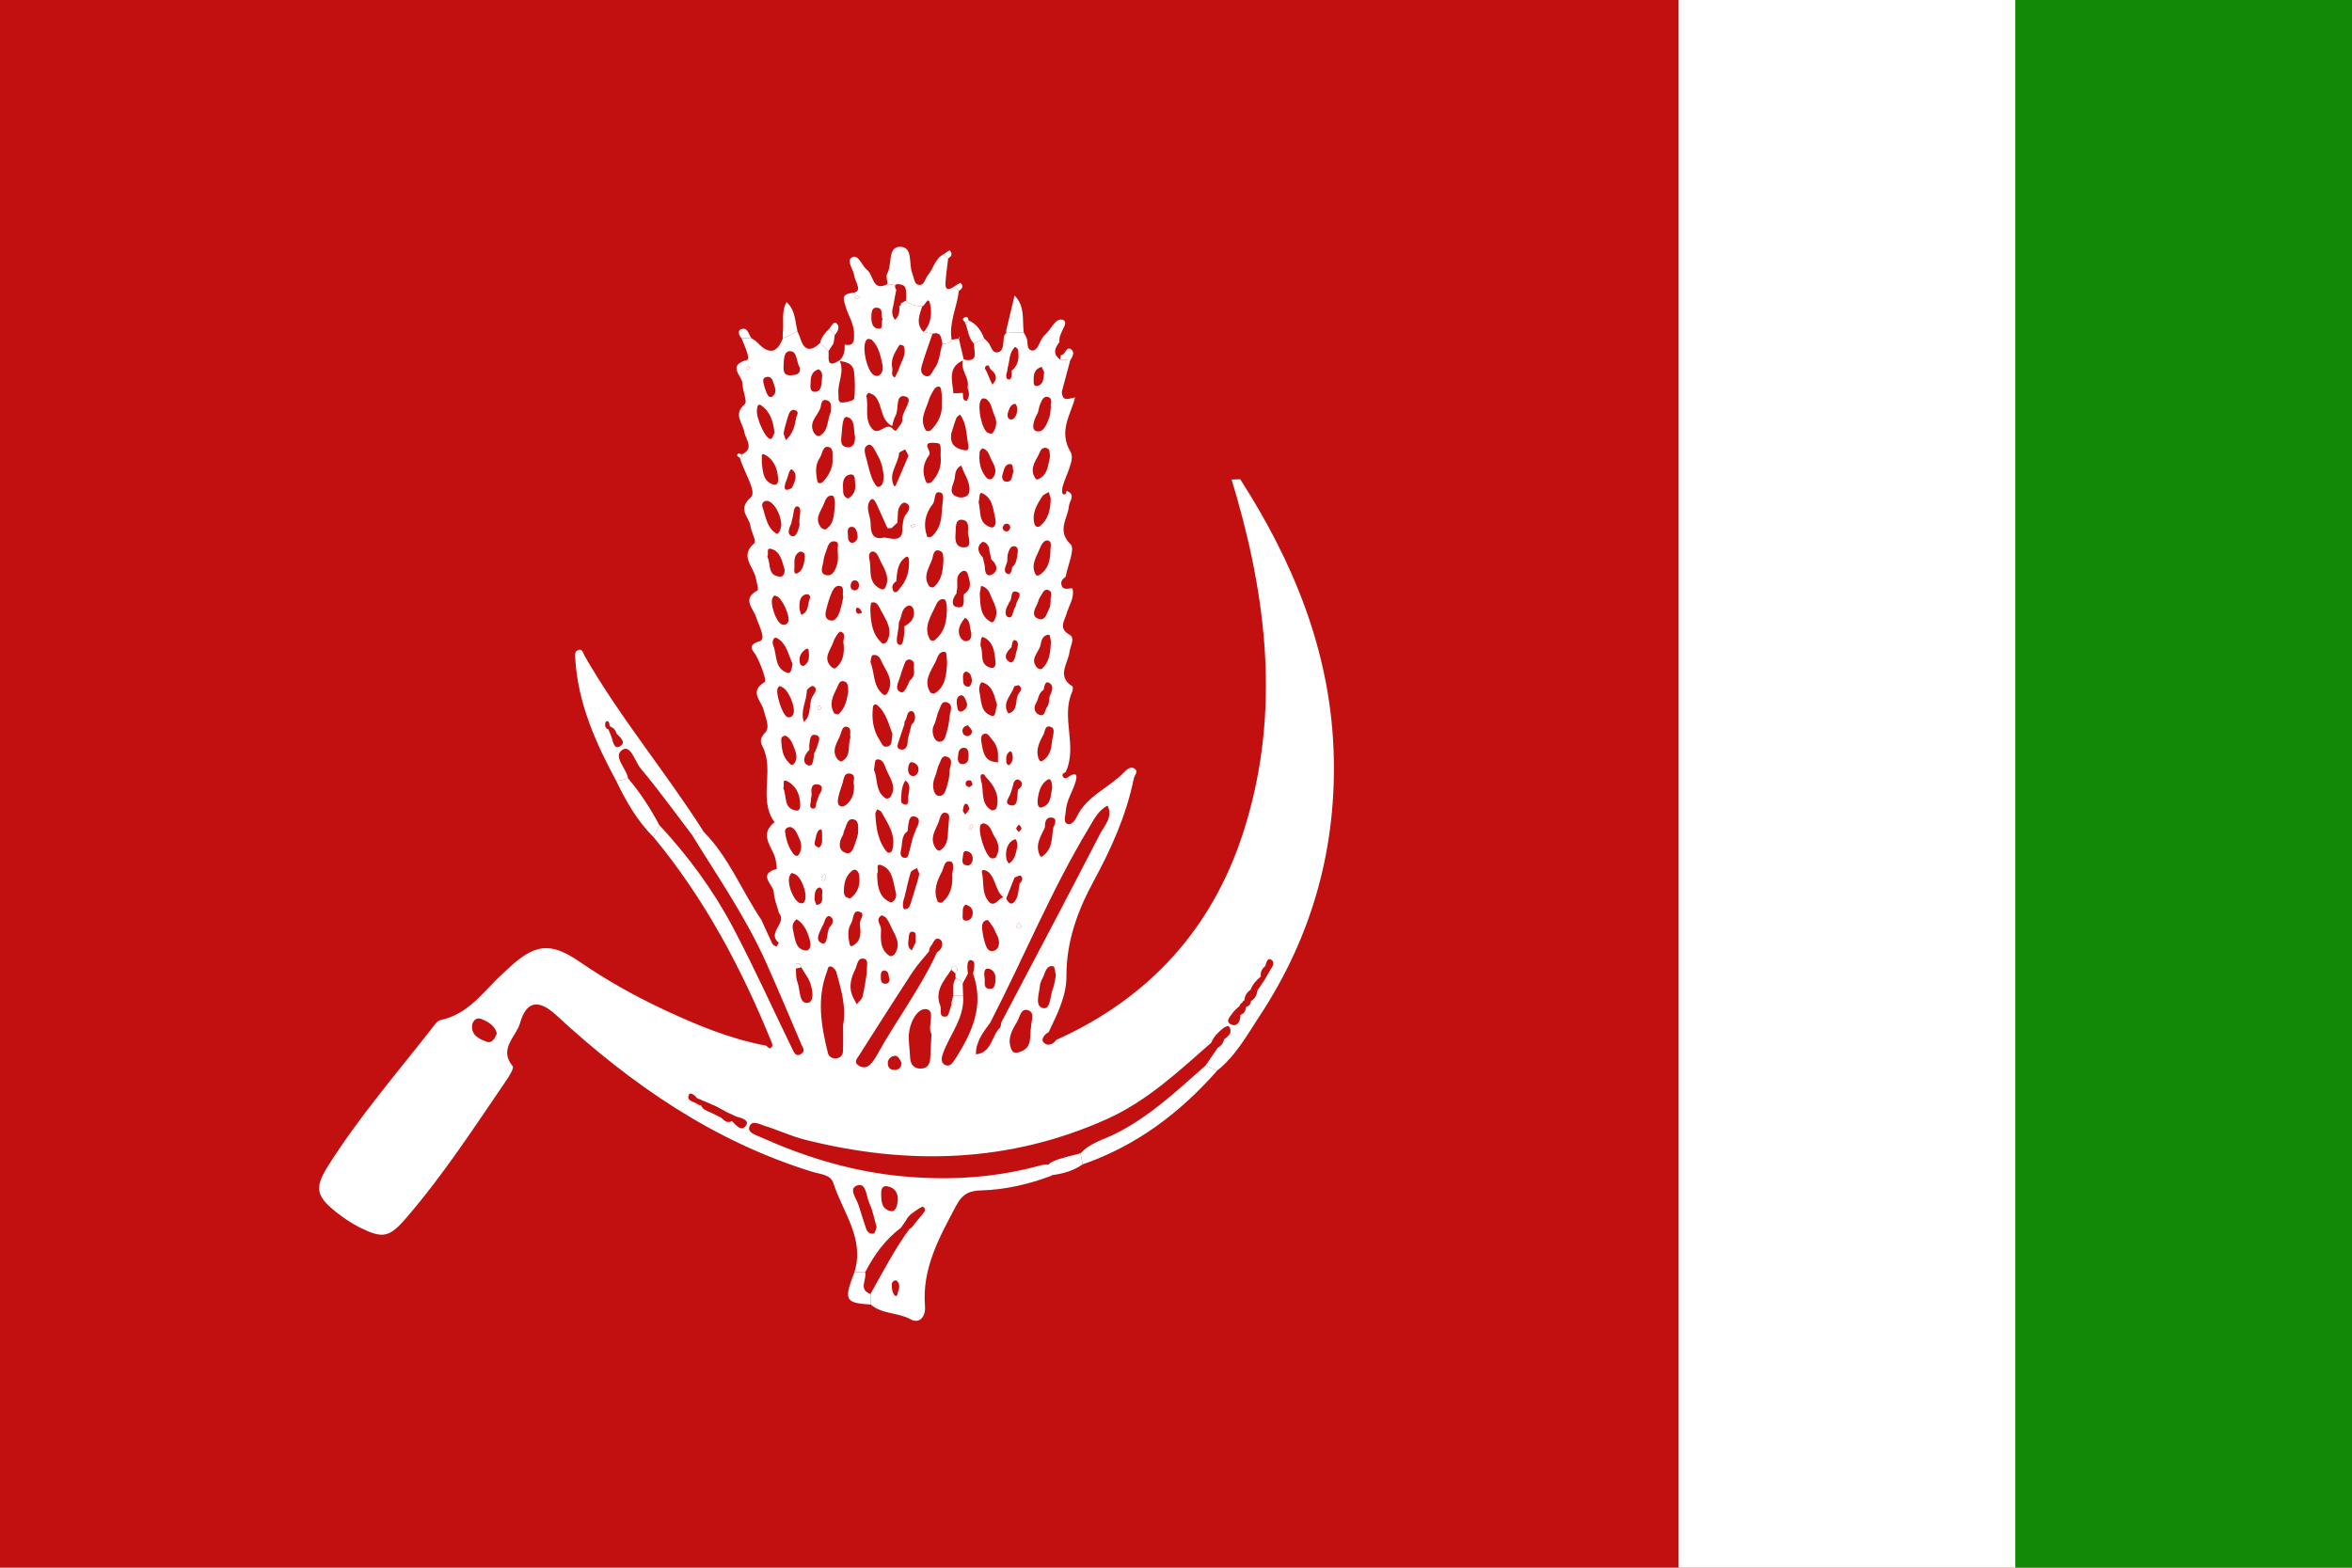 <?xml version="1.0" encoding="UTF-8"?>
<svg xmlns="http://www.w3.org/2000/svg" version="1.1" xmlns:cc="http://creativecommons.org/ns#" xmlns:dc="http://purl.org/dc/elements/1.1/" xmlns:rdf="http://www.w3.org/1999/02/22-rdf-syntax-ns#" xmlns:svg="http://www.w3.org/2000/svg" viewBox="0 0 450 300">
  <defs>
    <style>
      .cls-1 {
        fill: #c21010;
      }

      .cls-2 {
        fill: #fff;
      }

      .cls-3 {
        fill: #128907;
      }
    </style>
  </defs>
  <!-- Generator: Adobe Illustrator 28.7.8, SVG Export Plug-In . SVG Version: 1.2.0 Build 200)  -->
  <g>
    <g id="svg4158">
      <g id="layer1">
        <path id="rect4634" class="cls-1" d="M0,0h450v300H0V0Z"/>
      </g>
      <g>
        <path class="cls-2" d="M134.668,159.216c4.798,4.854,7.244,11.247,10.989,16.79.698,1.531,1.375,3.073,2.112,4.584.127.259.51.394.775.586.156-.265.481-.737.444-.767-2.356-1.925,1.713-3.787.047-5.676-.347-1.324-.921-2.638-.98-3.974-.065-1.462-3.232-3.455.562-4.474.067-.018-.118-.923-.163-1.417-.225-2.505-3.599-4.899-.27-7.531-3.198-4.415.04-9.834-2.245-14.384-.558-1.11-.532-1.703.496-2.801.946-1.011.005-2.878-.37-4.397-.396-1.605-2.792-3.39.215-5.219.465-.283-.717-3.418-1.631-5.105-.473-.873-1.969-1.922.693-2.72,1.337-.401-.174-3.006-.663-4.577-.536-1.722-2.829-3.519.268-5.151.239-.126-.187-1.563-.345-2.383-.418-2.178-3.186-4.197-.254-6.668.391-.33-.61-2.172-.783-3.341-.256-1.726-2.563-3.055.1-5.438,1.197-1.071-1.374-4.898-2.096-7.517l.366-.233-.045-.432c2.552-1.104.748-2.903.522-4.28-.296-1.801-2.213-3.368.086-5.352.553-.477-.45-2.566-.439-3.91.013-1.469-3.093-3.465.838-4.539.749-.205-.46-2.762-1.024-4.169.626-.005,1.253-.011,1.879-.016.409.295.881.531,1.217.894q3.16,3.406,4.791-.792c.94-.461,1.88-.922,2.82-1.384.185.446.408.881.547,1.341q1.06,3.505,3.794.845c.531.525,1.062,1.05,1.594,1.575.135,1.258-.539,3.475,2.099,1.775,1.074,2.21-.448,4.342-.198,6.529.071.625-.212,1.56.746,1.545.797-.012,2.222-.386,2.27-.747.218-1.631.133-3.321-.009-4.976-.149-1.725-1.472-2.117-2.938-2.214,1.013-.824,1.178-1.95,1.122-3.154,1.921.403,1.81-.907,1.799-2.133-.018-1.945-1.196-3.524-1.671-5.32-.31-1.172-.906-2.185,1.412-2.446,2.043-.229.428-2.117.29-3.3-.144-1.237-1.675-2.918-.332-3.542,1.156-.538,1.808,1.7,2.825,2.492,1.227.954.961,4.207,3.876,2.674.492.057.984.114,1.476.171-.089.343-.02.65.208.92-.1.498-.201.995-.301,1.493l-.277,1.534c-.265.95-.369,1.879.335,2.709.786-.719.908-1.64.803-2.63.282-.058.389-.226.319-.506l.964-.529c.853.873,1.978.993,3.101,1.119-.525,1.665-1.289,3.343.28,4.888.566.106,1.132.213,1.698.319-.655,1.916-1.352,3.819-1.943,5.754-.239.782-.523,1.799.441,2.27,1.114.545,1.38-.694,1.821-1.254,1.091-1.388,1.055-3.209,1.578-4.822.695-.021,1.378-.071,1.769-.781.5-.084,1-.169,1.499-.253l-.151-.068c.331,1.401.663,2.802.994,4.203-3.229,1.295-2.196,3.985-2.006,6.364.002.022,1.169-.049,1.792-.077.127.582-.179,1.392.717,1.545.098.017.445-.743.47-1.156.029-.472-.173-.957-.275-1.437.477-1.894-1.571-3.405-.811-5.342,3.149.654,1.966-1.622,2.055-3.038.648-.329,1.295-.658,1.943-.987.334.352.738.661.986,1.066.417.681.592,1.75,1.607,1.581.92-.153.997-1.146,1.086-1.946.07-.638-.048-1.321.567-1.779,1.105-.027,2.209-.055,3.314-.082.217.444.521.868.633,1.337.186.78-.102,1.884.903,2.115.633.145,1.133-.568,1.436-1.247.277-.62.588-1.307,1.084-1.729,1.206-1.027,2.108-3.523,3.551-2.823,1.144.555-1.102,2.585-.748,4.174-.915,1.142-1.377,2.273.088,3.352.651.052,1.302.104,1.953.156-.535,1.999-1.07,3.998-1.605,5.997.073,2.147,1.476,1.241,2.543,1.107-.872,3.405-3.253,6.432-.856,10.474.855,1.442-.989,4.484-1.601,6.796.021.414-.115,1.053.093,1.197.515.357.643-.18.742-.584,1.831.748.522,1.904.427,2.946-.217,2.392-2.393,4.644.35,7.313.864.841-.586,4.06-.977,6.19-.56.4-1.017.903-.765,1.625.389,1.109,1.363.476,2.083.601.423,1.833-.713,3.28-1.165,4.903-.367,1.317-1.584,2.724.603,3.954,1.126.633.123,2.174-.019,3.331-.267,2.185-2.532,4.604.558,6.542.149.093.107.706-.024.997-2.256,4.999,1.1,10.458-1.276,15.439-.481.157-.794.497-.456.936.33.429.771.166,1.12-.13.913-.577,1.693-.721,1.321.748-.505,1.995-1.806,3.73-1.945,5.867-.056.856-.505,2.043.213,2.427.805.43,1.547-.598,1.892-1.323,1.895-3.992,6.119-5.488,8.972-8.449.483-.502,1.317-1.371,2.165-.693.662.529-.115,1.242-.244,1.879-1.417,6.993-4.314,13.399-7.694,19.626-3.067,5.65-5.206,11.549-5.181,18.128.015,3.876-1.784,7.306-3.402,10.732-.824.402-1.474,1.368-1.02,1.906.719.851,1.79.523,2.495-.431,17.652-7.953,29.705-21.12,35.683-39.471,6.995-21.474,4.946-42.945-1.13-64.27-.332-1.164-.676-2.324-1.015-3.486.55-.017,1.099-.034,1.649-.051,10.123,15.769,17.086,32.687,17.841,51.632.734,18.435-3.925,35.541-14.088,50.993-2.44,3.711-4.615,7.716-8.209,10.568-.719-.345-1.439-.69-2.158-1.034.77-1.127,1.54-2.254,2.309-3.381.644-.345,1.051-.871,1.21-1.586.703-.58,1.575-1.119,1.107-2.229-.281-.666-.759-.145-1.151-.034-.992.813-1.934,1.667-2.421,2.901-6.214,5.453-12.297,11.165-19.928,14.592-18.736,8.415-38.105,8.912-57.784,3.965-2.665-.67-5.191-1.878-7.826-2.693-.888-.275-2.268-1.096-2.779.087-.513,1.188.961,1.599,1.835,1.993,8.223,3.708,16.773,6.406,25.741,7.432,9.157,1.047,18.281.661,27.266-1.689,1.385-.362,3.301-1.105,3.016,1.717-4.37,1.66-8.884,2.72-13.556,2.848-2.261.062-3.59.678-4.77,2.899-3.237,6.094-6.58,12.038-5.973,19.306.153,1.828-.987,3.435-2.747,2.467-2.455-1.351-5.467-.948-7.64-2.836-.012-.673-.024-1.345-.036-2.018,2.37-4.231,4.607-8.542,7.468-12.479l.329-.165c.765-.936,1.529-1.873,2.294-2.809.415-.428.464-.898-.037-1.235-.13-.087-.529.226-.805.356-.956.65-1.997,1.209-2.508,2.336-.304.44-.607.881-.911,1.321-3.019,2.259-5.162,5.222-6.859,8.542-.688,0-1.375.001-2.063.002,2.036-6.472-2.238-11.492-4.008-17.072-.529-1.667-2.54-1.713-3.961-2.15-18.903-5.807-34.679-16.712-49.022-29.953-3.373-3.114-5.749-2.86-6.99,1.511-.73,2.57-4.159,4.901-1.378,8.225.279.333-.664,1.866-1.239,2.706-6.139,8.985-12.066,18.129-19.203,26.384-3.206,3.708-4.456,3.935-8.872,1.734-1.527-.761-2.976-1.741-4.321-2.799-4.071-3.201-4.343-4.778-1.649-9.041,5.832-9.228,12.954-17.486,19.664-26.053.529-.676,1.126-1.633,1.833-1.782,5.294-1.117,8.144-5.408,11.72-8.759.379-.355.771-.696,1.15-1.05,5.071-4.742,8.029-5.245,13.72-1.336,5.154,3.54,10.552,6.566,16.184,9.197,6.255,2.921,12.624,5.572,19.467,6.848.262.181.609.572.77.506.639-.26.463-.794.244-1.285-5.717-14.062-12.78-27.349-22.513-39.1l1.089-2.332c5.512,5.941,10.277,12.391,14.086,19.586,4.024,7.6,7.536,15.438,11.307,23.155.348.712.669,1.76,1.805,1.014.811-.533.209-1.235-.034-1.805-2.221-5.21-4.412-10.434-6.723-15.605-3.871-8.663-9.266-16.452-14.213-24.496.763-.176,1.526-.351,2.288-.527ZM237.674,191.896c-.268.096-.427.285-.478.565-.462.459-.998.866-1.367,1.391-.505.716-1.59,1.757-.108,2.257,1.063.359,1.649-.742,1.596-1.891.757-.227.994-.829,1.099-1.526.579-.165.867-.576.963-1.147.754-.457,1.104-1.157,1.205-2.006.493-.736.985-1.473,1.478-2.209.314-.553.627-1.106.941-1.659.498-.684,1.037-1.591.123-2.077-.604-.322-.887.656-1.038,1.272-.651.509-.971,1.16-.857,1.997-.853.705-1.578,1.509-1.974,2.565-.75.476-1.108,1.181-1.191,2.045-.232.046-.362.187-.391.422ZM140.011,214.528c.812.754,1.826,2.209,2.744.805.658-1.008-.937-1.392-1.872-1.659-.626-.291-1.251-.581-1.877-.872-.661-.365-1.323-.729-1.984-1.094-.726-.314-1.452-.629-2.18-.939-.503-.21-1.006-.421-1.508-.631-.362-.599-1.294-1.152-1.5-.72-.597,1.258.775,1.342,1.49,1.789.231.194.497.299.798.315.326.824,1.097,1.05,1.815,1.349.692.347,1.384.693,2.076,1.04.556.563,1.121,1.097,1.999.619ZM154.855,143.484c-.977.944-1.509,2.455-.274,2.96,1.035.423,1.061-1.289,1.167-2.245.211-.472.495-.926.616-1.42.184-.752.899-1.871-.299-2.134-1.116-.245-1.088,1.002-1.212,1.803-.052.337-.002.69.002,1.036ZM151.488,93.391c.644-1.203,1.232-2.725.039-3.531-.509-.344-.763,1.587-1.22,2.44-.356,1.175-.294,1.898,1.181,1.091ZM189.513,70.67c-.154-.272-.357-.795-.455-.776-.622.12-.801.5-.372,1.047.388.889.775,1.777,1.163,2.666,1.104-1.117.777-2.072-.336-2.936ZM146.668,75.169c.408.96.911,1.169,1.562.197.344-.89-.141-1.658-.376-2.459-.161-.549-.617-.872-1.131-.78-1.006.179-.688.96-.545,1.583.114.498.323.974.49,1.46ZM189.286,105.35c.079-1.048-.994-1.884-1.387-1.595-1.08.794-.824,1.959.133,2.895.131.574.262,1.148.393,1.722-.014,1.044.266,2.233,1.496,1.488,1.114-.675.836-1.929-.248-2.781-.129-.576-.258-1.153-.387-1.729ZM156.741,152.079c.498-.723.897-1.741-.183-1.954-1.397-.275-1.393.945-1.261,1.976-.051.316-.153.633-.142.946.021.586-.492,1.486.284,1.674.768.187.617-.795.813-1.295.175-.445.327-.898.488-1.347ZM194.388,124.941c.235-.816.673-1.984.001-2.366-.692-.393-.747.708-.866,1.297-.944.85-1.701,2.016-.375,2.806.719.428,1.141-.886,1.24-1.737ZM173.773,153.039c-.184-1.228.902-2.65-.562-3.683-.735,1.152-.77,2.454-.799,3.756-.004.167.047.336.072.504.795.624,1.262.517,1.289-.576ZM152.941,99.998c-.082-1.089.618-2.863-.329-3.079-.871-.199-.732,1.707-1.105,2.658-.057.146-.046.32-.066.48-.415.898-1.014,2.186.082,2.544.805.263,1.242-1.176,1.452-2.111.035-.154-.02-.328-.034-.492ZM157.698,176.486c-.521,1.355-2.067,3.313-.526,3.986,1.312.573.902-2.017,1.552-3.057.691-.641.919-1.531.132-2.013-.593-.364-.999.45-1.158,1.084ZM194.396,115.618c.249-.767,1.152-1.912.4-2.264-1.638-.766-1.029,1.204-1.631,1.797-.115.113-.152.305-.224.461-.577.87-.872,2.232,0,2.504.925.288.791-1.373,1.357-2.033.09-.105.068-.308.098-.465ZM170.836,103.12c1.575.082,1.921-.844,1.779-2.17.193-.813.159-1.808.631-2.399.739-.925,1.187-1.852-.014-2.334-.622-.25-1.367.812-1.431,1.766-.045.678-.07,1.358-.105,2.036l-1.115,1.037c-.259.026-.518.036-.778.031-.689-1.528-1.373-3.059-2.07-4.583-.261-.571-.734-1.483-1.286-.684-.938,1.356.125,2.922.133,4.416.008,1.473.244,3.212,2.578,2.623.56.087,1.119.173,1.679.26ZM174.404,138.634c1.102-.806.619-2.417.165-2.513-1.15-.242-.93,1.292-1.483,1.952-.086.103-.03.324-.04.491-.332.993-.665,1.987-.997,2.98-.218.741-.805,1.791.444,1.909.963.092,1.205-.97,1.18-1.876.244-.981.487-1.962.731-2.943ZM194.11,167.934c-.547,1.37-1.094,2.74-1.641,4.109-2.012-1.075-1.793-3.574-3.207-5.023-.458-.469-1.581-.892-1.392-.05.401,1.783-.024,3.806,1.141,5.36,1.395,1.862,2.164-1.116,3.443-.561.496,1.256,1.263,1.649,1.972.285.449-.864.449-1.961.65-2.954.458-.467.784-1.027.198-1.529-.164-.141-.764.227-1.164.362ZM192.721,107.426c-.204.804-.924,1.859-.045,2.351.75.42.859-.662,1.005-1.271.731-.596.841-1.454.964-2.303.094-.646.314-1.511-.511-1.666-.789-.149-1.07.737-1.278,1.363-.157.472-.098,1.015-.135,1.527ZM194.746,151.126c.708-.508,1.19-1.206.338-1.824-.527-.383-1.13.062-1.22.825-.194.635-.344,1.289-.594,1.901-.293.714-1.17,1.71-.052,2.039,1.382.408,1.362-.976,1.458-1.941.033-.332.048-.666.071-.999ZM192.736,70.936c-.261.649-.394,1.627.262,1.695.562.058.653-.99.546-1.676,1.337-1.067,1.477-2.512,1.227-4.048-.034-.21-.534-.546-.552-.53-1.201,1.091-1.006,2.686-1.433,4.064-.048.155-.035.33-.05.495ZM173.637,159.065c-1.28.905-.935,2.389-1.256,3.626-.162.625-.165,1.425.763,1.477.561.031.662-.583.781-1.043.245-.953.489-1.906.733-2.859.295-.747.546-1.517.899-2.236.329-.669.407-1.399-.264-1.693-1.105-.485-1.332.433-1.476,1.26-.084.485-.122.979-.18,1.469ZM171.734,113.147c.403-.539.849-1.05,1.199-1.622.839-1.37,1.06-2.896.961-4.47-.03-.477-.323-.644-.629-.427-1.612,1.146-1.606,2.928-1.794,4.631-.605.33-.851.854-.692,1.506.122.498.435.758.954.382ZM184.408,113.72c1.669-1.062,1.19-2.519.711-3.959-.197-.591-.704-.651-1.132-.363-1.383.93-.587,2.457-.93,3.679-.044.158-.034.331-.049.497-.745.867-1.127,2.293-.065,2.56,1.983.5,1.301-1.373,1.465-2.414ZM154.644,131.756c-.096.138-.274.275-.275.414-.025,2.003-1.322,3.886-.565,5.96,1.71-1.388.675-3.784,1.959-5.328.276-.427.506-.932.101-1.326-.443-.431-.86-.038-1.219.28ZM201.575,158.208c.39-.609.539-1.552-.091-1.704-1.344-.325-1.585.745-1.566,1.834-.748,1.668-1.909,3.253-1.026,5.245.21.474.35.442.71.168,1.708-1.298,1.614-3.228,1.866-5.045.023-.168.07-.332.107-.498ZM173.025,119.857c1.28-.687,2.119-1.653,1.764-3.199-.106-.461-.564-.946-1.124-.703-1.253.544-1.077,1.953-1.611,2.94-.147.27-.083.655-.116.987-.073.482-.147.963-.219,1.445-.119.793-.406,1.983.464,2.09.608.074.698-1.297.803-2.091.064-.482.029-.978.039-1.468ZM200.814,133.314c.394-.937.997-2.109-.159-2.675-.77-.377-.813.799-1.011,1.401-1.001.576-.925,1.768-1.468,2.617-.531.831-.128,1.847.658,2.136,1.173.433,1.063-1.008,1.533-1.568.376-.447.315-1.26.448-1.911ZM174.608,171.688c.427-1.422.909-2.83,1.244-4.273.089-.383-.272-.87-.426-1.31-.409.277-1.069.475-1.184.843-.486,1.559-.811,3.168-1.194,4.759-.347.815-.459,2.279.057,2.285,1.132.012,1.12-1.418,1.503-2.304ZM174.064,130.208c.765-.517.895-1.274.798-2.115-.109-.621.294-1.421-.521-1.797-.514-.237-.995-.008-1.198.508-.365.925-.693,1.869-.969,2.824-.291,1.006-1.183,2.364.25,2.853.634.216,1.245-1.355,1.64-2.273ZM153.309,185.116c-.176-.429-.339-.96-.94-.655-.15.076-.079.587-.11.898.085.844-.01,1.76.292,2.518.594,1.493.24,4.431,2.145,3.999,1.218-.276.83-3.346-.327-5.06-.373-.553-.708-1.133-1.061-1.701ZM188.615,148.692c-.205-.406-.546-.773-.928-.386-.186.189.004.75.024,1.142.622,1.839-.199,4.174,1.83,5.508.389.256,1.027.081,1.167-.512.555-2.36-.539-4.146-2.093-5.753ZM192.499,145.867c.087.149.155.316.268.442.067.075.259.153.302.117.737-.61.835-1.41.567-2.26-.159-.503-.405-.475-.736-.101-.528.596-.365,1.274-.353,1.943-.898.491-1.702.511-1.609-.768.105-1.438-.166-2.64-1.146-3.729-.44-.489-.747-1.303-1.474-1.083-.711.215-.649.977-.539,1.68.526,3.34,1.233,3.922,4.718,3.76ZM182.046,192.225l.278-.256s-.22-.329-.22-.329c.088-.361.177-.722.265-1.083.633-.026,1.266-.053,1.898-.079.349,4.227-2.469,7.358-3.81,11-.311.846-.542,1.848.33,2.301.92.479,1.487-.359,1.979-1.129,3.194-5.009,5.602-10.17,3.41-16.3.091-.962.703-2.5-.433-2.616-.839-.086-.686,1.601-.551,2.586l-1.01,1.898c-.16-.709-.768-.825-1.329-1.003-.049-.303-.062-.607-.039-.913.407-.42.458-1.028.09-1.32-.543-.43-.762.127-.896.592-1.417,2.09-3.25,4.08-2.097,6.912.301.74-.445,2.325,1.183,2.022.444-.083.641-1.487.952-2.284ZM170.685,81.531c-2.287-1.188-1.793-3.945-3.186-5.624-.297-.358-.812-.56-1.264-.743-.076-.03-.533.459-.49.626.505,1.972-.399,4.125.914,6.015,1.358,1.954,2.752-1.076,4.047.148.116.124.219.266.353.366.099.073.331.15.347.125.45-.701,1.284-1.444,1.235-2.12-.12-1.659,2.307-3.936.64-4.439-2.093-.632-1.2,2.444-1.972,3.731-.337.561-.424,1.272-.624,1.915ZM179.279,182.243c1.058-.579,1.266-1.926.676-2.38-1.087-.837-1.375.676-1.921,1.284-.193.216-.198.601-.288.908-1.053,1.311-2.22,2.547-3.137,3.947-3.471,5.301-6.87,10.649-10.265,15.999-.322.507-.959,1.165-.255,1.763.705.6,1.607.677,2.333-.003.492-.461.906-1.041,1.234-1.635,3.712-6.723,8.387-12.883,11.623-19.884ZM191.549,195.702c6.316-12.013,12.675-24.004,18.896-36.066.846-1.64,2.54-3.238,1.47-5.468-1.802.913-2.63,2.669-3.593,4.269-7.198,11.956-12.479,24.884-18.856,37.257-1.354,1.827-2.772,3.625-2.749,6.074,3.062-.314,2.947-3.515,4.61-5.106.199-.19.154-.634.223-.96ZM161.3,196.231c.66-3.64-.401-6.931-1.292-10.233-.112-.414-.578-.909-.981-1.029-.654-.196-.645.53-.799.934-1.992,5.222-1.129,10.417.176,15.602.197.783.853,1.077,1.555,1.03.734-.05,1.294-.554,1.321-1.309.061-1.708.019-3.42.019-4.996ZM178.214,197.87c-.905-1.316,1.003-4.682-1.15-4.766-1.736-.068-3.28,3.021-3.196,5.614.038,1.187.203,2.37.251,3.558.057,1.421.717,2.284,2.171,2.211,1.25-.062,1.65-.994,1.702-2.122.062-1.36.134-2.72.222-4.495ZM197.273,196.477c.018-1.068.775-2.671-.52-3.137-1.491-.537-1.621,1.342-2.189,2.247-.995,1.588-1.894,3.281-1.051,5.247.338.788.988.691,1.695.442,2.41-.851,1.734-3.003,2.064-4.799ZM180.184,77.447c0-1.015.048-1.533-.014-2.038-.06-.493-.138-1.328-.374-1.391-.78-.209-1.107.545-1.438,1.107-.258.439-.49.91-.638,1.395-.581,1.901-1.888,3.744-.593,5.816.098.157.715.22.864.082,1.583-1.47,2.318-3.303,2.192-4.97ZM170.753,140.457c-.724-1.779-1.131-4.015-2.938-5.543-.305-.258-.744-.032-.789.337-.271,2.252-.015,4.412,1.257,6.361.358.548.568,1.418,1.41,1.262,1.159-.214.82-1.3,1.059-2.417ZM181.726,136.791c.246-.988.542-1.968-.446-2.35-1.169-.452-1.295.816-1.617,1.456-.447.888-.521,1.963-.968,2.851-.671,1.331.096,2.955.7,3.126,1.455.413,1.535-1.277,1.859-2.261.313-.95.344-1.992.472-2.821ZM181.143,115.899c-.013-.039-.105-1.105-.458-1.199-.996-.267-1.418.641-1.785,1.452-.912,2.017-2.297,3.961-.932,6.293.087.149.665.214.828.084,1.922-1.537,2.456-3.653,2.347-6.63ZM165.846,186.161c-.069-1.254.418-2.481-.534-2.693-1.267-.282-1.294,1.239-1.676,2.011-.755,1.526-1.26,3.185-.619,4.915.231.623.601,1.194.908,1.788.383-.488.979-.926,1.11-1.474.393-1.638.603-3.319.811-4.547ZM166.541,126.663c.819,2.124.464,4.563,2.326,6.145.582.494.847-.038,1.055-.451,1.208-2.407-.599-4.141-1.401-6.092-.279-.678-.915-1.093-1.587-.866-.265.09-.289.891-.393,1.264ZM181.206,126.873c-.068-.512-.041-2.043-.318-2.1-1.31-.271-1.497,1.073-1.918,1.92-.902,1.813-2.323,3.583-1.001,5.772.114.189.696.325.883.207,2.003-1.275,2.198-3.352,2.354-5.799ZM181.703,147.232c.279-1.017.55-1.994-.405-2.387-1.162-.478-1.285.789-1.626,1.427-.386.723-.436,1.62-.782,2.371-.648,1.406-.369,3.388.55,3.624,1.431.369,1.62-1.578,1.979-2.731.246-.791.214-1.669.284-2.305ZM180.174,98.088c.091-2.057.697-3.584-.278-3.844-1.325-.354-.847,1.466-1.435,2.209-1.467,1.852-1.884,4.002-1.047,6.283.029.078.687.085.869-.078,1.683-1.513,1.846-3.567,1.89-4.569ZM166.52,116.672c.073,2.796.498,4.917,2.314,6.469.115.098.703-.096.816-.297,1.307-2.336-.13-4.193-1.144-6.111-.38-.718-.729-1.688-1.722-1.426-.266.07-.242,1.235-.264,1.365ZM167.822,167.174c.03,2.162.215,4.347,2.318,5.4.812.406,1.516-.883,1.277-1.711-.553-1.918-.517-4.38-2.685-5.257-1.47-.595-.446,1.109-.911,1.569ZM179.969,87.293c.053-2.531.05-2.475-1.304-2.552-2.58-.148-.306,1.58-.908,2.365-1.184,1.542-1.434,3.444-.477,5.296.052.101.711.072.883-.1,1.412-1.416,2.012-3.145,1.806-5.008ZM164.16,159.5c.027-1.159.274-2.529-.95-2.719-1.146-.178-1.242,1.289-1.679,2.116-.154.291-.12.687-.29.963-.835,1.352-.88,2.927.625,3.369,1.289.379,1.525-1.392,1.944-2.416.189-.462.262-.971.35-1.312ZM168.69,175.149c-1.351.816-.098,1.822-.127,2.713-.06,1.848-.258,3.869,1.671,5.083.174.109.733-.084.886-.298,1.532-2.144-.058-3.876-.826-5.706-.197-.469-.466-.924-.785-1.318-.182-.225-.531-.315-.818-.473ZM167.719,234.828c-.468-1.615-.72-3.178-1.377-4.547-.616-1.284-.569-3.975-2.275-3.45-1.864.573-.182,2.511.211,3.825.441,1.474.934,2.932,1.409,4.395.235.722.779,1.203,1.48.988.304-.093.402-.854.551-1.21ZM169.078,91.068c-.14-1.273-.388-2.597-1.095-3.802-.511-.871-1.078-2.458-1.881-2.119-1.199.507-.457,2.008-.217,3.075.26,1.158.568,2.317.995,3.422.233.602.828,1.588,1.135,1.543,1.032-.151.964-1.196,1.064-2.119ZM202.018,186.646c-.139-.542-.187-1.662-.49-1.736-.934-.227-1.401.55-1.684,1.409-.261.793-.828,1.538-.889,2.333-.116,1.508-1.053,3.913.617,4.264,1.461.307,1.314-2.333,1.861-3.668.313-.766.377-1.633.584-2.602ZM166.7,64.969c-.755-.251-.869-.041-1.058.316-.751,1.422.29,5.877,1.621,6.541.257.128.718.179.917.035.998-.727.729-1.787.519-2.747-.356-1.628-.864-3.205-2-4.145ZM151.633,126.986c-.792-1.565-1.058-3.742-2.876-4.825-.867-.516-1.045.803-.863,1.217.82,1.866.19,4.583,2.801,5.387.651.201.803-.879.938-1.779ZM188.118,157.558c-.159.07-.318.1-.42.192-.839.754.783,6.134,1.985,6.494.254.076.754-.02.859-.201.771-1.323.587-2.683-.228-3.883-.635-.934-.723-2.387-2.196-2.603ZM182.2,167.234c.141-.838.39-2.159-.259-2.345-1.315-.378-1.306,1.108-1.74,1.932-.962,1.826-1.716,3.677-.78,5.739.068.149.68.257.831.132,1.719-1.422,2.056-3.369,1.947-5.458ZM167.214,147.353c.805,1.793.182,4.161,2.286,5.444.176.107.722-.062.851-.262,1.404-2.178-.356-3.899-.962-5.757-.224-.685-.74-1.719-1.742-1.398-.307.098-.285,1.221-.433,1.973ZM158.931,78.91c.046-.875.295-1.95-.625-2.279-1.281-.457-1.134.955-1.383,1.57-.592,1.462-2.274,2.686-1.207,4.582.258.457.735.849,1.188.573,1.67-1.016,1.336-2.997,2.027-4.447ZM180.502,107.231c-.049-.67.044-1.547-.638-1.809-1.274-.49-1.304.895-1.486,1.466-.54,1.703-1.929,3.386-.6,5.292.126.181.694.301.837.184,1.612-1.334,1.796-3.22,1.886-5.132ZM190.775,134.917c-.545-1.647-.736-3.66-2.787-4.33-.466-.152-.745,1.061-.61,1.676.386,1.757.175,4.021,2.302,4.697.989.314.695-1.229,1.095-2.042ZM161.403,123.224c-.268-.728.695-1.978-.609-2.353-.256-.073-1.114,1.181-1.339,1.929-.455,1.517-2.066,2.972-.521,4.701.203.227.74.499.859.407,1.509-1.163,1.783-2.805,1.61-4.685ZM188.605,76.321c-.655-.214-.787-.007-.983.348-.663,1.202.215,5.494,1.352,6.144.253.145.805.233.906.103.784-1.008.943-2.189.416-3.331-.536-1.161-.588-2.626-1.691-3.263ZM167.837,154.867c-.127.3-.377.605-.361.895.14,2.578.458,5.13,2.172,7.216.276.336.901.322,1.085-.373.744-2.815-.852-4.958-2.083-7.196-.138-.251-.53-.361-.813-.543ZM149.474,100.599c.073-2.167-1.674-4.993-2.94-4.742-.587.116-.828.635-.673,1.083.64,1.85.816,4.026,2.655,5.15.466.285.869-.81.959-1.491ZM161.342,114.309c-.288-.831.367-2.012-.693-2.19-.906-.153-1.369.878-1.686,1.675-.314.791-.575,1.611-.774,2.438-.227.943-.662,2.153.669,2.495.941.242,1.463-.783,1.757-1.565.355-.944.51-1.964.727-2.853ZM160.284,105.319c-.167-.437.528-1.613-.649-1.731-.945-.095-1.269.915-1.525,1.722-.203.641-.489,1.28-.544,1.937-.086,1.024-1.006,2.607.671,2.834,1.227.166,1.758-1.355,2.021-2.509.145-.639.026-1.338.026-2.253ZM166.422,107.47c.245,1.798-.27,3.87,1.725,5.045.379.223.958.542,1.266-.125,1.017-2.202-.523-3.873-1.258-5.7-.252-.627-.806-1.384-1.454-1.086-.588.271-.436,1.192-.279,1.866ZM159.298,88.352c-.103-1.088.304-2.519-.694-2.795-1.258-.348-1.209,1.252-1.735,2.02-.952,1.387-.791,2.868-.523,4.365.14.787.851.544,1.104.275,1.046-1.111,1.744-2.429,1.849-3.864ZM201.06,77.851c-.142-.651.486-1.772-.753-1.913-.717-.081-1.033.806-1.299,1.406-.272.614-.262,1.367-.588,1.938-.636,1.113-1.168,2.881-.207,3.202,1.429.477,2.06-1.31,2.531-2.547.237-.621.213-1.341.317-2.086ZM187.469,113.485c.057,2.509.131,4.389,2.033,5.497.395.23.599.022.794-.367.919-1.834-.245-3.275-.826-4.841-.323-.873-.865-1.438-1.76-1.67-.116.66-.231,1.321-.242,1.381ZM187.59,123.592c.697,1.338-.364,3.584,1.931,4.183,1.051.274.966-.831.921-1.341-.158-1.78-.436-3.689-2.273-4.485-.579-.251-.525.96-.58,1.643ZM163.59,83.564c-.343-1.336.121-3.435-1.586-3.768-.798-.156-.862,1.994-.963,3.151-.097,1.108-.515,2.662,1.351,2.646.952-.008,1.221-1.035,1.197-2.028ZM182.011,82.935c-.321,1.975.669,2.884,2.418,3.209,1.182.22.856-.782.778-1.231-.331-1.904-.288-3.927-1.531-5.585-.245.227-.606.409-.713.689-.366.954-.642,1.942-.952,2.917ZM181.493,157.826c-.043-.8.5-1.993-.454-2.264-1.052-.299-1.162.995-1.448,1.73-.604,1.553-1.758,3.045-.688,4.852.287.485.648.853,1.163.456,1.604-1.234,1.17-3.11,1.428-4.774ZM201.023,95.336c-.064-.205-.215-.689-.367-1.173-.412.257-.966.42-1.21.788-1.043,1.572-2.038,3.202-1.554,5.229.133.559.64.854,1.094.486,1.584-1.286,2.018-3.093,2.037-5.33ZM183.925,89.093c-1.131.475-1.164,1.651-1.263,2.423-.154,1.19-1.549,2.908.574,3.59.646.208,2.176.203,2.255-1.271.093-1.752-1.066-3.125-1.565-4.742ZM187.242,96.155c.475,1.6-.19,4.021,2.38,4.763.733.212.978-.882.841-1.463-.447-1.898-.481-4.147-2.564-5.085-.602-.271-.459.958-.658,1.785ZM95.055,197.804c-.314-1.512-1.653-2.287-3.011-2.826-.952-.378-1.687.489-1.732,1.354-.095,1.863,1.449,2.523,2.835,3.026.925.336,1.461-.499,1.907-1.554ZM200.972,105.54c-.065-.669.426-1.85-.427-2.091-.818-.231-1.369.906-1.655,1.629-.598,1.516-1.707,3.002-.791,4.785.162.315.447.388.813.149,1.579-1.03,2.002-2.613,2.059-4.471ZM187.928,177.937c.116.685.155,1.203.296,1.693.312,1.083.58,2.725,1.947,2.307,1.091-.334,1.254-1.864.532-3.08-.259-.437-.39-.954-.67-1.375-.356-.534-.898-1.479-1.195-1.42-1.039.208-.982,1.184-.91,1.876ZM149.865,150.817c.72,1.54-.036,4.017,2.585,4.306.671.074.697-.975.638-1.629-.162-1.788-1.004-3.341-2.571-4.048-.92-.415-.393.868-.652,1.37ZM148.19,82.783c-.252-2.089-.79-4.026-2.607-5.24-.61-.408-.705.441-.758.835-.229,1.704,1.82,5.957,2.678,5.622.33-.129.456-.781.687-1.216ZM201.069,122.781c-.028-.112-.156-1.302-.349-1.312-1.012-.055-1.508.972-1.574,1.669-.151,1.577-2.317,2.866-.711,4.65.175.194.75.33.89.207,1.4-1.224,1.647-2.911,1.744-5.213ZM148.574,114.1c-.376-.255-.542-.103-.764.315-.542,1.019.639,4.622,1.753,5.069.516.207,1.022.014,1.245-.506.448-1.042-1.232-4.646-2.235-4.878ZM159.745,96.295c-.051-.215-.064-1.31-.38-1.406-1.026-.313-1.446.748-1.704,1.442-.552,1.485-2.002,2.947-.53,4.657.181.21.714.406.878.297,1.637-1.089,1.561-2.857,1.737-4.991ZM200.889,87.398c-.128-.693.146-1.505-.765-1.69-.595-.121-.989.342-1.175.802-.616,1.527-2.016,2.896-1.01,4.787.203.381.388.577.798.37,1.806-.913,1.768-2.734,2.152-4.27ZM163.374,150.094c-.298-.466.671-1.905-.864-2.068-1.047-.111-1.064,1.063-1.3,1.83-.296.964-.678,1.913-.852,2.899-.1.57-.177,1.432.646,1.582.374.068.946-.319,1.257-.657.826-.899,1.24-1.995,1.113-3.586ZM185.224,102.263c-.185-.617.571-2.653-1.171-2.803-1.432-.123-1.135,1.735-1.239,2.823-.118,1.235.105,2.499,1.688,2.464,1.156-.025,1.104-1.01.722-2.485ZM146.804,106.524c.73,1.311-.066,3.649,2.453,3.832.696.05,1.001-.948.795-1.589-.463-1.443-.738-3.195-2.421-3.704-1.179-.357-.469.876-.827,1.461ZM162.294,132.378c-.034-.973.019-1.764-.781-1.987-.918-.256-1.067.597-1.359,1.187-.773,1.561-1.61,3.124-.568,4.874.109.183.705.32.842.204,1.405-1.192,1.594-2.907,1.867-4.279ZM164.527,176.847c-.209-.748,1.317-2.069-.216-2.403-1.188-.259-.99,1.456-1.467,2.246-.73,1.209-.595,2.568-.307,3.904.103.48.294.57.681.349,1.636-.937,1.462-2.465,1.31-4.096ZM162.71,141.124c-.194-.701.358-1.819-.708-2.05-.811-.176-.977.874-1.174,1.432-.539,1.528-1.902,3.006-.61,4.758.172.234.666.513.83.426,1.904-1,1.089-3.021,1.663-4.567ZM201.024,114.93c-.111-.72.567-1.783-.597-2.054-.76-.177-1.005.797-1.393,1.31-.296.392-.362.95-.59,1.403-.468.928-1.107,2.155-.026,2.714,1.582.819,1.816-.926,2.337-1.859.234-.419.186-.995.269-1.514ZM171.781,229.766c.071-1.345-.442-2.487-2.05-2.762-.833-.142-1.131.475-1.132,1.229-.002,1.518-.017,3.198,1.865,3.529.885.156,1.193-.967,1.316-1.996ZM149.544,131.458c-.393-.3-.533-.154-.753.26-.454.853.88,5.131,1.828,5.487.487.183.941.002,1.164-.544.529-1.294-1.009-4.873-2.239-5.203ZM152.447,175.914c-.931.649-.884,1.482-.679,2.284.367,1.435.36,3.284,2.161,3.672,1.134.245,1.245-1.058,1.05-1.815-.415-1.608-1.041-3.17-2.532-4.141ZM151.859,167.189c-.427-.258-.52-.06-.739.346-.712,1.316.72,5.059,2.057,5.307.432.08.537.01.761-.383.715-1.256-.748-5.067-2.079-5.269ZM145.739,88.394c.229,1.684.119,3.558,2.095,4.299.985.369,1.098-.568,1.046-1.177-.165-1.93-.896-3.738-2.677-4.563-.714-.331-.346.923-.463,1.442ZM187.921,85.793c-.169.223-.461.433-.486.671-.189,1.761.063,3.422,1.221,4.86.416.516.978.501,1.289.122.92-1.121.41-2.238-.2-3.326-.485-.863-.545-2.047-1.824-2.327ZM201.334,141.51c.229-1.208.53-2.071-.208-2.373-1.253-.513-1.137.787-1.474,1.416-.802,1.496-1.616,3.005-.869,4.787.168.401.424.43.809.163,1.611-1.116,1.557-2.897,1.742-3.993ZM201.313,150.681c-.018-.669-.185-1.843-.774-1.527-1.382.742-1.814,2.335-2.004,3.854-.074.591-.026,1.719.757,1.506,1.855-.504,1.72-2.34,2.02-3.833ZM170.68,70.322c.277.521-.44,1.454.529,1.927.27-.579.604-1.138.798-1.742.449-1.395,1.491-2.683.904-4.275-.061-.166-.777-.302-.818-.233-.766,1.293-1.7,2.544-1.413,4.323ZM162.713,171.901c1.487-1.103,1.911-2.644,1.662-4.413-.102-.729-.658-1.389-1.321-.883-1.277.973-1.617,2.495-1.603,4.049.006.731.403,1.236,1.262,1.246ZM173.821,87.193c-.186-.353-.409-.777-.633-1.202-.411.257-1.156.487-1.179.775-.157,1.99-1.917,3.659-1.136,5.828.188.522.346.639.551.176.803-1.808,1.566-3.634,2.397-5.577ZM151.334,158.28c-.699-.079-1.18.359-1.133.795.163,1.504.591,2.965,1.505,4.209.262.357.783.8,1.147.222.568-.902.567-1.947.127-2.922-.401-.89-.701-1.885-1.647-2.305ZM153.062,70.384c-.726-.984-.476-3.047-1.756-3.176-1.396-.141-1.322,1.615-1.382,2.765-.056,1.069.037,1.994,1.564,1.839.933-.094,1.646-.212,1.574-1.429ZM184.637,118.213c-.645.812-1.228,1.67-1.191,2.708.03.863.648,1.806,1.397,1.78.993-.034,1.136-1.101.899-1.951-.244-.876-.074-1.97-1.104-2.537ZM150.326,140.779c-.617.016-.888.348-.857.884.089,1.519.229,3.047,1.377,4.199.256.257.682.908,1.166.185.64-.957.326-1.949-.038-2.88-.359-.919-.716-1.884-1.648-2.388ZM168.872,61.057c-.515-.662.366-2.142-1.235-2.181-.777-.019-.886.838-.918,1.514-.05,1.044.083,2.278,1.164,2.484,1.327.253.568-1.126.989-1.818ZM150.348,84.225c1.37-1.232,1.727-2.698,1.968-4.227.089-.562.766-1.25-.296-1.528-.612-.16-.964.382-1.119.832-.387,1.124-.717,2.275-.946,3.44-.078.397.217.867.392,1.484ZM156.628,70.671c-1.186.329-1.496,1.24-1.524,2.291-.02.766-.292,1.955.715,2.01,1.265.069,1.358-1.216,1.414-2.2.043-.746.291-1.613-.605-2.1ZM194.856,131.115c-.271.093-.788.134-.838.309-.443,1.549-2.111,2.744-1.352,4.65.182.457.336.529.762.277,1.419-.836.719-2.518,1.478-3.612.37-.533.823-1.092-.05-1.623ZM162.26,95.412c1.122-.658,1.528-1.717,1.355-2.945-.095-.671.106-1.963-1.162-1.617-1.114.304-1.236,1.483-1.155,2.508.057.726-.169,1.645.963,2.055ZM185.32,144.618c-.067-.643-.02-1.526-.865-1.519-1.14.01-1.099,1.125-1.183,1.894-.075.693.266,1.407,1.152,1.207.75-.169.924-.866.896-1.582ZM153.123,105.544c-1.338.58-1.114,1.867-1.124,2.966-.003.37-.28,1.736.754,1.078.921-.586,1.16-1.928,1.236-3.104.036-.551-.238-.881-.867-.941ZM190.494,187.147c-.058-.603-.338-1.731-1.548-1.794-.663-.034-.717,1.028-.578,1.643.19.841-.452,2.298,1.186,2.237.708-.026.904-.895.94-2.086ZM172.473,203.37c-.29-.601-.657-1.41-1.303-1.322-.804.109-1.487.764-1.281,1.764.158.767.777,1.011,1.498.911.757-.106,1.091-.609,1.086-1.353ZM153.754,127.428c1.03-.574,1.097-1.567.99-2.576-.027-.257.059-1.15-.75-.504-.698.556-1.099,1.233-1.004,2.138.047.45.068.963.765.942ZM193.054,165.247c1.096-.691,1.276-1.864,1.529-2.99.145-.646-.07-1.778-.411-1.65-1.148.429-1.654,1.54-1.689,2.796-.018.657.019,1.304.571,1.844ZM199.773,71.227c-.128-.26-.424-1.027-.509-1.004-1.121.299-1.529,1.185-1.494,2.255.018.544-.163,1.564.726,1.375,1.161-.246,1.148-1.452,1.277-2.626ZM193.923,90.193c-.288-.434.133-1.47-.781-1.389-.953.085-1.062,1.191-1.318,1.951-.236.703.015,1.465.844,1.435,1.138-.042.868-1.212,1.255-1.996ZM184.121,136.115c.617-.38,1.083-.863.839-1.653-.203-.656-.593-1.616-1.248-1.375-.855.315-.684,1.415-.567,2.227.066.457.216,1.065.976.8ZM154.945,114.511c.231-.503-.281-.896-.719-.783-1.267.328-1.254,1.493-1.279,2.513-.012.473.225.952.35,1.428,1.449-.509,1.177-1.922,1.648-3.159ZM164.292,112.415c.156-.745-.066-1.178-.536-1.319-.567-.17-.882.249-.988.753-.103.489.057.979.564,1.098.53.124.867-.255.961-.533ZM156.729,169.806c-.914.412-.81,1.333-.889,2.093-.044.422.321,1.276.415,1.264,1.476-.19.912-1.411,1.069-2.278.09-.495-.003-.904-.596-1.079ZM163.077,103.913c.796-.231,1.107-.806.989-1.544-.106-.667-.315-1.537-1.084-1.552-.925-.019-.798.913-.756,1.523.042.609-.067,1.407.851,1.573ZM184.772,173.112c-.573.295-.594.979-.568,1.597.024.577-.316,1.534.735,1.478.729-.039,1.152-.724,1.173-1.473.021-.749-.366-1.286-1.339-1.601ZM184.816,128.506c-.804.341-.519,1.072-.546,1.665-.036.795.368,1.373,1.182,1.185.263-.061.551-.873.487-1.29-.096-.627-.248-1.39-1.123-1.56ZM194.277,77.277c-.813.048-1.047.662-1.298,1.274-.265.646-.364,1.491.273,1.703.593.197,1.104-.478,1.275-1.184.16-.662.151-1.28-.251-1.793ZM170.135,187.157c-.195-.475-.017-1.375-.922-1.431-.617-.038-.713.602-.692,1.065.028.611-.09,1.457.86,1.469.497.006.938-.341.754-1.103ZM156.719,162.199c.834-.683.504-1.72.562-2.626.026-.412-.021-1.246-.63-.662-.504.483-.562,1.454-.766,2.222-.14.529.132.871.834,1.066ZM186.083,164.677c.092-.794-.095-1.549-1.067-1.788-.693-.171-.736.485-.777.888-.075.731-.419,1.693.803,1.841.536.065.841-.364,1.042-.941ZM186.091,150.202c-.118-.292-.16-.703-.376-.839-.183-.115-.714-.011-.834.168-.329.493-.056.936.458,1.075.199.054.498-.257.752-.404ZM174.807,145.939c-.68-.296-.869.228-.984.665-.177.67-.093,1.516.469,1.804.627.321,1.306-.168,1.424-.912.109-.686-.207-1.277-.909-1.556ZM175.193,180.321c-.164-.878.342-1.824-.481-2.006-.829-.184-.812.758-.871,1.339-.081.797-.267,1.66.599,2.217.283-.583.567-1.165.753-1.55ZM191.806,100.93c.101.607.497.873,1.014.711.225-.07.492-.502.474-.749-.043-.567-.519-.773-1.013-.614-.218.07-.336.449-.475.653ZM171.533,245.026c-.617-.042-.915.371-.906.818.013.629.053,1.377.392,1.853.626.88.72-.235.788-.422.279-.77.438-1.591-.274-2.249ZM185.48,154.827c-.161-.541-.325-1.152-.811-.977-.276.099-.406.827-.441,1.283-.018.232.32.492.497.739.265-.368.531-.735.755-1.046ZM164.97,117.224c-.166-.255-.293-.553-.509-.756-.321-.3-.675-.202-.719.223-.026.248.175.669.379.75.219.088.56-.131.849-.218ZM185.159,138.776c-.64.191-1.02.552-1.021,1.077-.001.526.38.992.905,1.007.537.015.979-.474.901-.968-.066-.417-.527-.771-.785-1.116ZM175.23,100.631c-.092-.115-.208-.34-.272-.326-.257.055-.497.185-.744.287.087.121.201.357.255.344.263-.065.509-.195.761-.304ZM186.17,158.062c-.111-.105-.224-.213-.337-.32-.137.253-.301.497-.391.765-.021.063.204.21.316.318.135-.249.27-.499.412-.763ZM157.071,135.402c-.095-.137-.191-.274-.286-.411-.118.113-.32.213-.339.34-.067.45.134.649.476.496.094-.042.102-.278.15-.425ZM158.094,168.12c-.094-.284-.188-.569-.282-.853-.186.165-.406.305-.55.5-.236.321-.153.664.231.757.158.038.397-.259.6-.405ZM195.466,177.235c-.172-.197-.345-.394-.517-.59-.111.112-.253.207-.325.34-.202.371-.105.69.254.695.194.003.392-.286.588-.445ZM194.965,157.776c-.19.249-.506.485-.532.75-.021.216.304.466.476.701.189-.231.523-.459.528-.695.006-.248-.301-.504-.472-.757ZM143.482,70.413c-.085-.102-.188-.225-.291-.348-.115.112-.315.219-.321.336-.006.117.182.244.285.367.108-.118.217-.236.327-.356ZM164.118,56.576c-.218.12-.444.245-.669.37.115.115.256.344.342.325.245-.054.467-.209.698-.325-.115-.115-.231-.231-.37-.37Z"/>
        <path class="cls-2" d="M134.668,159.216c-.763.176-1.526.351-2.288.527-3.236-4.234-6.352-8.57-9.776-12.646-1.119-1.332-1.905-4.654-3.51-3.62-1.947,1.254.773,3.56,1.088,5.494-.753.173-1.507.346-2.26.519-3.91-7.285-7.286-14.749-7.841-23.173-.045-.687-.26-1.493.407-1.854.943-.51,1.089.566,1.36,1.041,6.763,11.81,15.543,22.253,22.82,33.712ZM117.95,140.379c-.167-.707-.62-1.151-1.287-1.397-.072-.289-.053-.677-.237-.846-.31-.286-.587-.108-.638.341-.058.518.056.944.627,1.109.206.521.413,1.043.619,1.564.261.914.507,2.403,1.716,1.588,1.067-.719-.128-1.676-.801-2.359Z"/>
        <path class="cls-2" d="M182.076,65.023c-.392.71-1.074.759-1.769.781-.237-1.034-.141-2.392-1.896-1.948-.566-.106-1.132-.213-1.698-.319,1.499-1.599,1.653-3.773,1.198-5.521-.365-1.405-.904.48-1.479.632-1.123-.127-2.248-.247-3.101-1.119.131-2.687-.016-2.986-1.557-3.166-.18.015-.345.074-.494.176-.492-.057-.984-.114-1.476-.171-.034-.687-.34-1.531-.052-2.033.98-1.708.038-5.087,2.44-5.106,2.534-.019,1.642,3.215,2.324,4.995.296.772.448,2.004.976,2.202,1.351.508,1.443-1.067,2.042-1.779,1.091-1.296,1.376-3.207,3.078-4.044.266.282.532.563.798.845-.173,1.512-.4,3.021-.506,4.537-.124,1.774.745,1.492,1.759.762.265.301.529.601.794.902-.359,3.14-1.932,6.1-1.383,9.373Z"/>
        <path class="cls-2" d="M206.752,220.697c1.759-1.963,4.347-2.599,6.553-3.693,6.659-3.302,11.909-8.325,17.378-13.119.719.345,1.439.69,2.158,1.034-7.105,8.071-15.454,14.357-25.711,17.901-.126-.708-.252-1.416-.378-2.123Z"/>
        <path class="cls-2" d="M117.921,149.489c.753-.173,1.507-.346,2.26-.519,2.335,2.743,4.274,5.751,5.969,8.922l-1.089,2.332c-3.118-3.088-5.249-6.832-7.141-10.736Z"/>
        <path class="cls-2" d="M166.556,247.626c.012.673.024,1.345.036,2.018-4.908-.292-5.192-.85-3.129-6.15.688,0,1.375-.001,2.063-.002.36,1.374-1.373,3.269,1.029,4.134Z"/>
        <path class="cls-2" d="M195.862,63.618c-1.105.027-2.209.055-3.314.082-.007-.168-.053-.345-.016-.502.518-2.216,1.047-4.429,1.573-6.642,2.042,1.992,1.463,4.636,1.757,7.062Z"/>
        <path class="cls-2" d="M152.58,63.424c-.94.461-1.88.922-2.82,1.384-.001-.345-.04-.695.002-1.034.245-1.986-.319-4.069.712-5.961,1.711,1.492,1.626,3.658,2.106,5.612Z"/>
        <path class="cls-2" d="M188.303,64.779c-.648.329-1.295.658-1.943.987-1.194-1.153-1.104-2.856-1.811-4.218l.456.122.314-.352c1.557.669,2.389,1.963,2.984,3.462Z"/>
        <path class="cls-2" d="M206.752,220.697c.126.708.252,1.416.378,2.123-1.72,1.21-3.674,1.765-5.726,2.049-1.469-.887-1.323-2.001.026-2.602,1.675-.746,3.539-1.066,5.321-1.57Z"/>
        <path class="cls-2" d="M204.763,68.953c-.651-.052-1.302-.104-1.953-.156.111-.27.162-.55.152-.842.909.024.957-1.709,1.904-1.146.879.522.344,1.436-.103,2.144Z"/>
        <path class="cls-2" d="M159.48,65.712c-.322.491-.644.981-.966,1.472-.531-.525-1.062-1.05-1.594-1.575.234-1.117.945-1.926,1.732-2.686.351.391.702.781,1.054,1.172-.075.539-.151,1.078-.226,1.617Z"/>
        <path class="cls-2" d="M143.751,64.705c-.626.005-1.253.011-1.879.016-.565-.547-.735-1.48-.129-1.706,1.338-.497,1.457.956,2.008,1.689Z"/>
        <path class="cls-2" d="M158.653,62.923c.393-.488.822-1.504,1.386-1.054.729.581.307,1.546-.333,2.226-.351-.391-.702-.781-1.054-1.172Z"/>
        <path class="cls-2" d="M182.665,54.748c.393-.21,1.05-.677,1.137-.588.571.585.338,1.119-.343,1.49-.265-.301-.529-.601-.794-.902Z"/>
        <path class="cls-2" d="M180.614,48.603c.378-.237,1.018-.742,1.094-.669.595.579.37,1.115-.296,1.514-.266-.282-.532-.563-.798-.845Z"/>
        <path class="cls-2" d="M141.89,86.973l.045.432-.366.233c-.191-.162-.569-.367-.542-.477.133-.56.512-.39.863-.188Z"/>
        <path class="cls-2" d="M183.424,64.702l.151.068c.225-.655-.543-.051.103-.301-.085.078-.17.155-.255.233Z"/>
        <path class="cls-2" d="M184.549,61.547c-.342-.21-.426-.535-.103-.748.548-.362.808-.041.872.518l-.314.352-.456-.122Z"/>
        <path class="cls-2" d="M182.369,190.558c.002-1.137-.175-2.3.484-3.342.561.178,1.169.294,1.329,1.003.028.753.057,1.507.085,2.26-.633.026-1.266.053-1.898.079Z"/>
        <path class="cls-2" d="M175.23,100.631c-.252.108-.498.239-.761.304-.054.013-.168-.223-.255-.344.247-.102.487-.232.744-.287.064-.014.18.211.272.327Z"/>
        <path class="cls-2" d="M182.008,185.575c.135-.465.353-1.023.896-.592.368.292.317.9-.09,1.32-.269-.243-.538-.485-.806-.728Z"/>
        <path class="cls-2" d="M186.17,158.062c-.143.264-.277.513-.412.763-.112-.108-.337-.255-.316-.318.09-.268.254-.512.391-.765.113.107.226.215.337.32Z"/>
        <path class="cls-2" d="M157.071,135.402c-.047.147-.055.383-.15.425-.342.153-.543-.046-.476-.496.019-.127.221-.228.339-.34.095.137.191.274.286.411Z"/>
        <path class="cls-2" d="M158.094,168.12c-.203.145-.442.443-.6.404-.383-.093-.466-.436-.231-.757.144-.196.364-.335.55-.5.094.284.188.569.281.853Z"/>
        <path class="cls-2" d="M195.466,177.236c-.196.158-.394.446-.588.444-.359-.005-.456-.324-.254-.695.072-.133.215-.228.325-.34.172.197.345.394.517.591Z"/>
        <path class="cls-2" d="M153.309,185.116c-.35.081-.7.162-1.049.244.031-.311-.04-.822.11-.898.6-.305.764.226.94.655Z"/>
        <path class="cls-2" d="M143.482,70.413c-.11.12-.218.238-.327.356-.103-.123-.291-.25-.285-.367.006-.117.206-.225.321-.336.103.123.206.246.291.348Z"/>
        <path class="cls-2" d="M164.118,56.576c.139.139.254.254.37.37-.231.115-.453.27-.698.325-.085.019-.226-.209-.342-.325.226-.125.452-.25.669-.37Z"/>
        <path class="cls-2" d="M182.046,192.225c-.057-.202-.037-.397.058-.584l.22.329-.278.256Z"/>
      </g>
      <g>
        <rect class="cls-2" x="321.157" width="128.843" height="300"/>
        <rect class="cls-3" x="385.578" width="64.422" height="300"/>
      </g>
    </g>
  </g>
</svg>